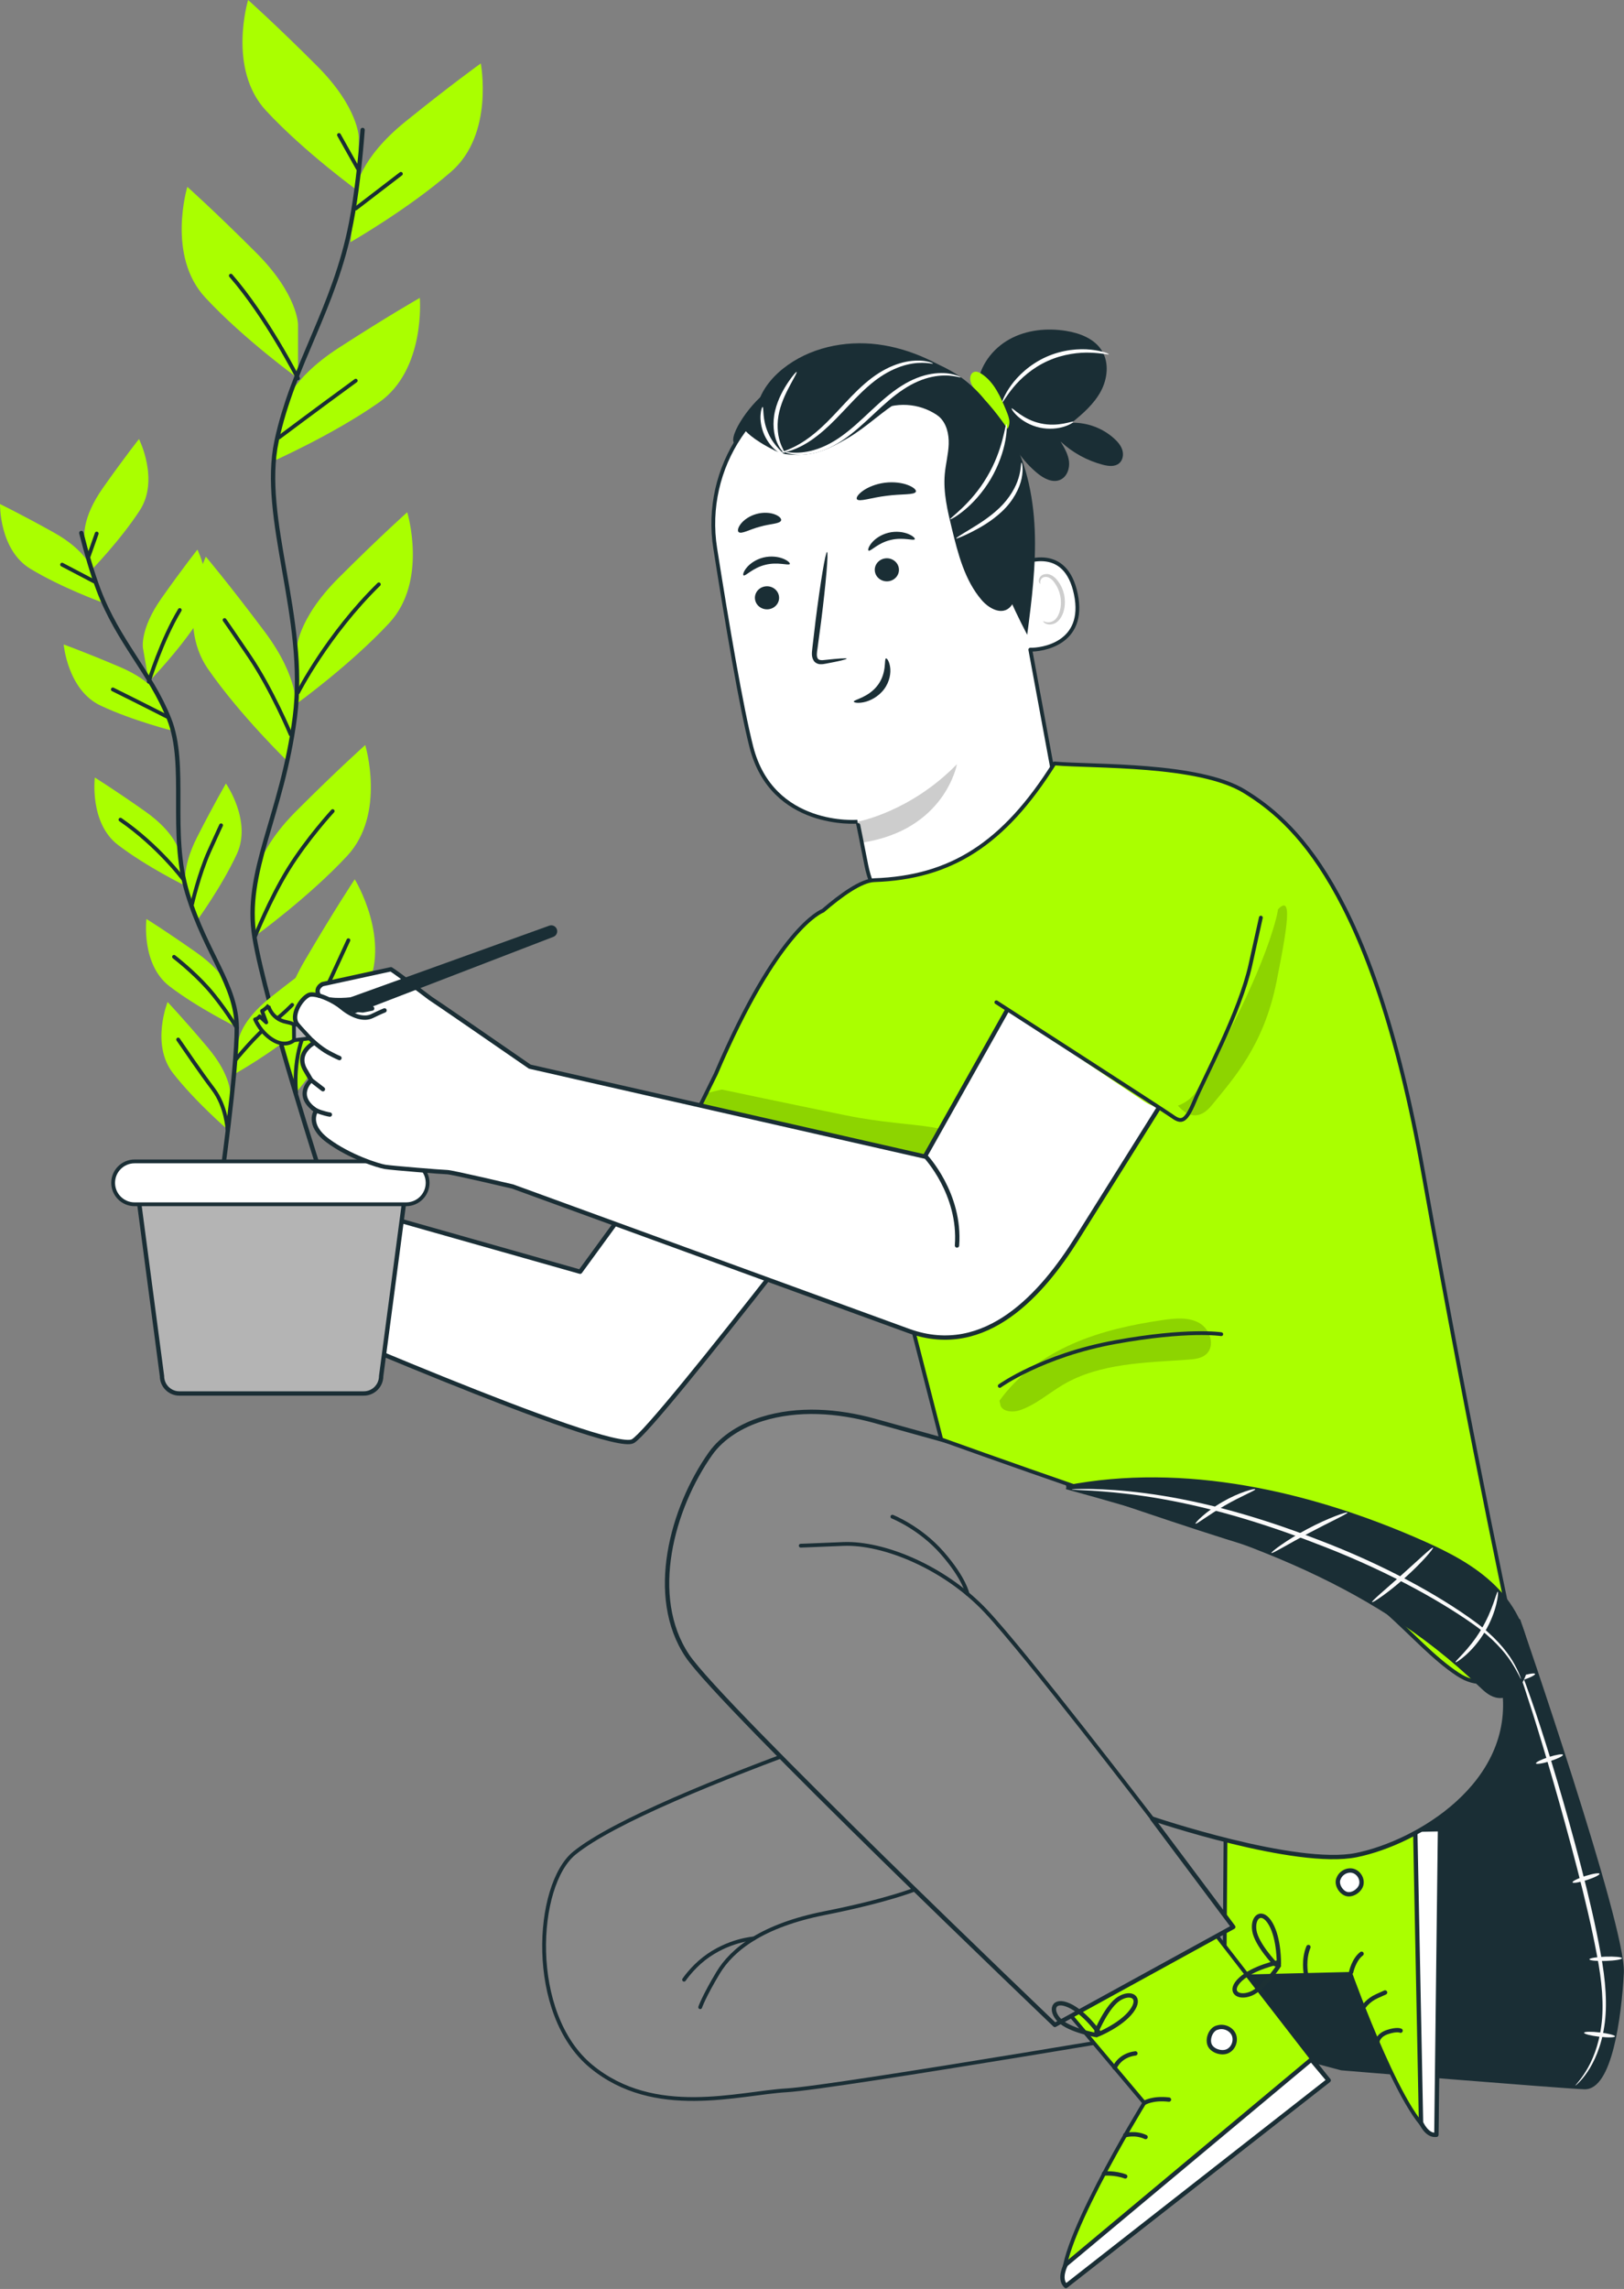 <?xml version="1.0" encoding="UTF-8" standalone="no"?> <svg xmlns="http://www.w3.org/2000/svg" xmlns:xlink="http://www.w3.org/1999/xlink" xmlns:serif="http://www.serif.com/" width="100%" height="100%" viewBox="0 0 655 923" xml:space="preserve" style="fill-rule:evenodd;clip-rule:evenodd;stroke-linejoin:round;stroke-miterlimit:2;"><rect x="0" y="0" width="655" height="923" fill="#808080" stroke="none"/> <g> <path d="M415.547,261.968l13.27,71.839c3.991,21.612 -10.021,42.454 -31.543,46.915c-22.021,4.564 -43.533,-9.741 -47.861,-31.809c-1.929,-9.825 -3.481,-17.578 -3.558,-17.561c0,0 -34.411,2.845 -42.826,-30.217c-4.065,-15.971 -9.759,-49.543 -14.556,-79.98c-5.16,-32.719 15.685,-63.902 47.881,-71.671l3.201,-0.773c34.988,-6.313 59.891,19.876 65.235,55.024l4.525,24.498c4.689,-2.317 20.521,-8.317 24.602,11.32c4.185,20.14 -13.908,22.566 -18.37,22.415Z" style="fill:#fff;fill-rule:nonzero;"></path> <clipPath id="_clip1"> <path d="M415.547,261.968l13.27,71.839c3.991,21.612 -10.021,42.454 -31.543,46.915c-22.021,4.564 -43.533,-9.741 -47.861,-31.809c-1.929,-9.825 -3.481,-17.578 -3.558,-17.561c0,0 -34.411,2.845 -42.826,-30.217c-4.065,-15.971 -9.759,-49.543 -14.556,-79.98c-5.16,-32.719 15.685,-63.902 47.881,-71.671l3.201,-0.773c34.988,-6.313 59.891,19.876 65.235,55.024l4.525,24.498c4.689,-2.317 20.521,-8.317 24.602,11.32c4.185,20.14 -13.908,22.566 -18.37,22.415Z" clip-rule="nonzero"></path> </clipPath> <g clip-path="url(#_clip1)"> <path d="M345.857,331.351c-0,0 21.195,-3.818 40.095,-23.187c-0,-0 -4.704,26.659 -38.516,31.659l-1.579,-8.472Z" style="fill:#cdcdcd;fill-rule:nonzero;"></path> </g> <path d="M415.547,261.968l13.27,71.839c3.991,21.612 -10.021,42.454 -31.543,46.915c-22.021,4.564 -43.533,-9.741 -47.861,-31.809c-1.929,-9.825 -3.481,-17.578 -3.558,-17.561c0,0 -34.411,2.845 -42.826,-30.217c-4.065,-15.971 -9.759,-49.543 -14.556,-79.98c-5.16,-32.719 15.685,-63.902 47.881,-71.671l3.201,-0.773c34.988,-6.313 59.891,19.876 65.235,55.024l4.525,24.498c4.689,-2.317 20.521,-8.317 24.602,11.32c4.185,20.14 -13.908,22.566 -18.37,22.415Z" style="fill:none;fill-rule:nonzero;stroke:#1a2e35;stroke-width:1.53px;"></path> <path d="M452.681,181.533c-0.546,-1.839 -1.849,-3.362 -3.261,-4.651c-4.624,-4.224 -10.911,-6.57 -17.168,-6.41c4.461,-3.628 8.912,-7.502 11.667,-12.55c2.752,-5.047 3.518,-11.547 0.523,-16.454c-2.945,-4.834 -8.782,-7.106 -14.372,-8.019c-7.762,-1.266 -16.038,-0.45 -22.924,3.355c-6.886,3.804 -12.17,10.841 -12.84,18.68l11.227,16.954c2.509,7.083 6.957,13.469 12.734,18.283c2.641,2.202 6.236,4.151 9.371,2.745c2.672,-1.196 3.868,-4.5 3.522,-7.409c-0.344,-2.905 -1.886,-5.51 -3.395,-8.022c4.804,4.484 10.741,7.739 17.1,9.388c2.203,0.566 4.798,0.866 6.534,-0.603c1.465,-1.239 1.825,-3.445 1.282,-5.287" style="fill:#1a2e35;fill-rule:nonzero;"></path> <path d="M408.034,164.683c0.34,-0.396 4.478,4.515 11.697,6.054c7.213,1.592 13.013,-1.163 13.157,-0.663c0.096,0.19 -1.183,1.146 -3.615,1.932c-2.412,0.79 -6.043,1.269 -9.911,0.427c-3.865,-0.837 -6.97,-2.779 -8.839,-4.495c-1.889,-1.722 -2.655,-3.125 -2.489,-3.255" style="fill:#fff;fill-rule:nonzero;"></path> <path d="M447.229,142.84c-0.07,0.279 -2.849,-0.467 -7.403,-0.623c-4.521,-0.177 -10.901,0.483 -17.204,3.314c-6.3,2.836 -11.031,7.173 -13.899,10.671c-2.905,3.508 -4.188,6.084 -4.448,5.95c-0.17,-0.07 0.73,-2.871 3.478,-6.703c2.709,-3.804 7.533,-8.522 14.156,-11.5c6.626,-2.978 13.353,-3.458 17.997,-2.955c4.691,0.483 7.389,1.669 7.323,1.846" style="fill:#fff;fill-rule:nonzero;"></path> <path d="M407.11,170.146c-0.03,-1.523 -0.616,-2.975 -1.192,-4.385c-2.323,-5.663 -4.914,-11.663 -10.032,-15.018c-0.906,-0.59 -2.009,-1.099 -3.028,-0.75c-1.622,0.553 -1.859,2.822 -1.233,4.415c0.627,1.595 1.803,2.998 2.016,4.697l5.384,11.291c0.439,1.272 1.179,2.482 2.288,3.245c1.11,0.759 2.632,0.999 3.825,0.373c1.349,-0.707 2.006,-2.342 1.972,-3.868" style="fill:#af0;fill-rule:nonzero;"></path> <path d="M414.294,255.978c1.852,-14.055 3.631,-28.198 3.035,-42.363c-0.593,-14.163 -3.678,-28.472 -10.957,-40.635c-1.103,-1.842 -9.842,-13.966 -11.904,-13.37c-1.479,0.427 4.688,12.104 4.168,13.553c-4.944,13.796 -4.138,29.144 -0.317,43.293c3.822,14.153 9.205,26.523 15.975,39.522" style="fill:#1a2e35;fill-rule:nonzero;"></path> <path d="M304.568,241.949c0.513,2.522 3.075,4.165 5.72,3.678c2.639,-0.493 4.365,-2.928 3.848,-5.45c-0.513,-2.522 -3.075,-4.168 -5.713,-3.681c-2.646,0.493 -4.368,2.931 -3.855,5.453" style="fill:#1a2e35;fill-rule:nonzero;"></path> <path d="M299.903,232.017c0.736,0.476 3.681,-3.045 8.782,-4.261c5.073,-1.29 9.448,0.433 9.851,-0.327c0.203,-0.34 -0.663,-1.313 -2.579,-2.105c-1.885,-0.793 -4.897,-1.283 -8.072,-0.504c-3.168,0.783 -5.554,2.596 -6.803,4.165c-1.273,1.579 -1.536,2.825 -1.179,3.032" style="fill:#1a2e35;fill-rule:nonzero;"></path> <path d="M352.908,230.663c0.513,2.522 3.075,4.164 5.72,3.678c2.639,-0.49 4.364,-2.925 3.851,-5.45c-0.516,-2.522 -3.078,-4.168 -5.716,-3.682c-2.646,0.493 -4.368,2.932 -3.855,5.454" style="fill:#1a2e35;fill-rule:nonzero;"></path> <path d="M350.318,222.032c0.736,0.476 3.685,-3.049 8.785,-4.261c5.074,-1.29 9.448,0.429 9.848,-0.33c0.203,-0.34 -0.656,-1.309 -2.578,-2.102c-1.886,-0.797 -4.898,-1.286 -8.069,-0.503c-3.172,0.782 -5.557,2.595 -6.807,4.161c-1.269,1.579 -1.532,2.828 -1.179,3.035" style="fill:#1a2e35;fill-rule:nonzero;"></path> <path d="M341.488,265.602c-0.046,-0.297 -3.348,-0.077 -8.638,0.503c-1.333,0.18 -2.629,0.22 -3.062,-0.617c-0.533,-0.866 -0.326,-2.402 -0.06,-4.067c0.46,-3.445 0.946,-7.053 1.453,-10.838c1.942,-15.398 3.011,-27.931 2.388,-28.005c-0.619,-0.073 -2.698,12.35 -4.634,27.749c-0.446,3.791 -0.876,7.402 -1.279,10.857c-0.133,1.596 -0.576,3.482 0.56,5.271c0.579,0.886 1.705,1.362 2.595,1.386c0.896,0.05 1.632,-0.11 2.282,-0.227c5.237,-0.969 8.445,-1.719 8.395,-2.012" style="fill:#1a2e35;fill-rule:nonzero;"></path> <path d="M357.336,265.504c-0.84,0.153 0.486,5.687 -3.302,10.758c-3.774,5.077 -9.821,5.88 -9.678,6.663c0.004,0.366 1.573,0.759 4.078,0.226c2.459,-0.506 5.837,-2.152 8.152,-5.25c2.309,-3.109 2.772,-6.62 2.416,-8.935c-0.347,-2.362 -1.296,-3.585 -1.666,-3.462" style="fill:#1a2e35;fill-rule:nonzero;"></path> <path d="M345.607,201.285c0.836,1.262 5.764,-0.623 11.917,-1.343c6.14,-0.846 11.384,-0.26 11.877,-1.696c0.21,-0.679 -0.946,-1.779 -3.218,-2.652c-2.256,-0.873 -5.647,-1.402 -9.332,-0.933c-3.681,0.474 -6.833,1.836 -8.798,3.245c-1.979,1.416 -2.822,2.772 -2.446,3.379" style="fill:#1a2e35;fill-rule:nonzero;"></path> <path d="M297.918,214.568c1.179,0.94 4.398,-1.106 8.605,-2.182c4.168,-1.222 7.983,-1.103 8.516,-2.512c0.216,-0.676 -0.627,-1.699 -2.452,-2.418c-1.803,-0.723 -4.594,-0.993 -7.473,-0.204c-2.878,0.793 -5.137,2.449 -6.32,3.988c-1.206,1.549 -1.406,2.859 -0.876,3.328" style="fill:#1a2e35;fill-rule:nonzero;"></path> <path d="M420.772,250.509c0.083,-0.093 0.456,0.197 1.192,0.363c0.716,0.164 1.889,0.137 2.989,-0.559c2.228,-1.386 3.464,-5.641 2.718,-9.782c-0.373,-2.089 -1.219,-3.978 -2.295,-5.467c-1.05,-1.526 -2.369,-2.468 -3.632,-2.432c-1.266,-0.026 -1.975,0.876 -2.122,1.579c-0.17,0.703 0.07,1.13 -0.043,1.196c-0.053,0.067 -0.57,-0.283 -0.583,-1.266c-0,-0.473 0.156,-1.066 0.599,-1.615c0.457,-0.56 1.216,-0.956 2.079,-1.04c1.789,-0.243 3.712,1.046 4.894,2.679c1.283,1.616 2.286,3.731 2.706,6.08c0.809,4.634 -0.653,9.431 -3.755,11.07c-1.519,0.757 -2.962,0.547 -3.768,0.154c-0.823,-0.417 -1.049,-0.903 -0.979,-0.96" style="fill:#cdcdcd;fill-rule:nonzero;"></path> <path d="M296.766,179.109c-4.107,-1.309 4.624,-15.512 12.907,-21.448c12.516,-8.976 32.762,-16.995 46.158,-15.915c16.135,1.296 30.334,6.373 40.761,18.75c10.428,12.376 16.528,27.998 19.233,43.956c0.826,4.867 1.329,10.014 -0.443,14.622c-2.195,5.697 -7.696,10.101 -6.04,17.027c0.606,2.532 0.39,5.254 -0.989,7.46c-3.302,5.29 -9.255,2.119 -12.444,-1.609c-6.813,-7.966 -9.501,-18.557 -11.983,-28.738c-1.763,-7.24 -3.538,-14.636 -2.875,-22.055c0.359,-4.038 1.442,-7.999 1.582,-12.05c0.137,-4.051 -0.853,-8.419 -3.894,-11.104c-0.493,-0.437 -1.266,-0.956 -2.229,-1.513c-7.613,-4.391 -17.024,-4.291 -24.574,0.197c-11.983,7.119 -32.642,18.303 -39.258,15.072c-9.522,-4.651 -12.314,-8.362 -12.314,-8.362l-3.598,5.71Z" style="fill:#1a2e35;fill-rule:nonzero;"></path> <path d="M354.021,138.875c-13.41,-1.705 -27.689,1.356 -38.243,9.802c-5.604,4.484 -10.221,10.784 -10.781,17.94c-0.56,7.153 3.988,14.919 11.038,16.278l0.503,0.193c10.417,1.346 16.504,-1.219 25.572,-6.526c7.63,-4.461 13.913,-10.964 21.559,-15.389c8.135,-4.707 17.697,-6.896 27.068,-6.2c-10.734,-8.222 -23.307,-14.389 -36.716,-16.098" style="fill:#1a2e35;fill-rule:nonzero;"></path> <path d="M387.463,152.143c-0.043,0.346 -4.464,-1.663 -11.574,-0.16c-3.511,0.723 -7.512,2.352 -11.48,4.997c-3.988,2.609 -7.923,6.144 -11.99,9.961c-4.068,3.822 -8.033,7.483 -12.101,10.258c-4.037,2.812 -8.188,4.651 -11.833,5.497c-3.645,0.876 -6.733,0.827 -8.785,0.5c-2.063,-0.323 -3.122,-0.796 -3.095,-0.889c0.016,-0.34 4.58,1.196 11.57,-0.797c3.458,-0.966 7.356,-2.825 11.227,-5.623c3.895,-2.759 7.756,-6.384 11.834,-10.211c4.074,-3.825 8.125,-7.413 12.306,-10.038c4.148,-2.666 8.423,-4.265 12.117,-4.861c3.705,-0.623 6.787,-0.32 8.806,0.193c2.025,0.507 3.035,1.086 2.998,1.173" style="fill:#fff;fill-rule:nonzero;"></path> <path d="M376.304,146.571c-0.037,0.35 -4.161,-1.096 -10.581,0.503c-3.169,0.79 -6.807,2.326 -10.418,4.718c-3.618,2.385 -7.163,5.657 -10.691,9.288c-3.525,3.648 -6.78,7.279 -10.024,10.351c-3.225,3.075 -6.427,5.57 -9.339,7.316c-2.915,1.746 -5.493,2.765 -7.319,3.268c-1.822,0.507 -2.879,0.577 -2.899,0.48c-0.093,-0.303 4.065,-1.093 9.562,-4.784c2.742,-1.826 5.773,-4.344 8.885,-7.429c3.122,-3.075 6.323,-6.72 9.888,-10.408c3.571,-3.678 7.243,-7.01 11.071,-9.422c3.808,-2.418 7.662,-3.907 11.017,-4.574c3.362,-0.659 6.173,-0.543 8.039,-0.193c1.879,0.343 2.835,0.806 2.809,0.886" style="fill:#fff;fill-rule:nonzero;"></path> <path d="M405.939,170.985c0.197,0.01 0.29,2.636 -0.486,6.79c-0.756,4.148 -2.575,9.795 -5.86,15.375c-3.305,5.574 -7.373,9.891 -10.641,12.557c-3.268,2.685 -5.611,3.864 -5.714,3.698c-0.38,-0.43 8.499,-6.19 14.859,-17.135c6.52,-10.85 7.279,-21.408 7.842,-21.285" style="fill:#fff;fill-rule:nonzero;"></path> <path d="M412.01,186.566c0.17,-0.047 0.853,2.429 0.027,6.373c-0.783,3.915 -3.395,9.042 -7.826,13.223c-4.418,4.181 -9.242,6.8 -12.703,8.549c-3.495,1.729 -5.734,2.605 -5.84,2.402c-0.117,-0.22 1.935,-1.486 5.247,-3.478c3.288,-2.009 7.889,-4.741 12.096,-8.729c4.205,-3.975 6.803,-8.659 7.833,-12.27c1.083,-3.628 0.863,-6.06 1.166,-6.07" style="fill:#fff;fill-rule:nonzero;"></path> <path d="M321.31,149.986c0.207,0.14 -0.769,1.882 -2.298,4.68c-1.51,2.796 -3.585,6.697 -4.705,11.318c-1.112,4.617 -0.729,9.011 0.214,11.953c0.916,2.975 2.162,4.558 1.932,4.734c-0.127,0.134 -1.779,-1.219 -3.085,-4.317c-1.326,-3.045 -1.946,-7.823 -0.746,-12.77c1.199,-4.931 3.544,-8.882 5.34,-11.557c1.826,-2.675 3.158,-4.168 3.348,-4.041" style="fill:#fff;fill-rule:nonzero;"></path> <path d="M307.594,164.098c0.516,0.053 -0.24,5.097 2.255,10.544c2.379,5.5 6.633,8.312 6.327,8.732c-0.107,0.18 -1.343,-0.257 -2.989,-1.556c-1.645,-1.279 -3.604,-3.525 -4.924,-6.47c-1.302,-2.951 -1.665,-5.907 -1.515,-7.989c0.136,-2.092 0.639,-3.305 0.846,-3.261" style="fill:#fff;fill-rule:nonzero;"></path> <path d="M612.487,653.501c0,-0 42.667,123.563 41.688,141.976c-0.98,18.414 -4.898,46.668 -15.179,46.249c-10.284,-0.417 -97.927,-7.63 -97.927,-7.63l-54.26,-14.399l-11.214,-98.833l136.892,-67.363Z" style="fill:#1a2e35;fill-rule:nonzero;stroke:#1a2e35;stroke-width:1.53px;"></path> <g> <g> <path d="M601.787,658.765c-0,-0 40.864,118.299 39.885,136.712c-0.98,18.414 -2.982,45.606 -13.263,45.186c-10.284,-0.417 -87.339,-6.567 -87.339,-6.567l-54.261,-14.399l-11.214,-98.833l126.192,-62.099Z" style="fill:#1a2e35;fill-rule:nonzero;"></path> </g> </g> <path d="M619.134,674.999c0.147,0.457 -2.172,1.603 -5.184,2.562c-3.008,0.957 -5.563,1.363 -5.71,0.907c-0.143,-0.46 2.179,-1.603 5.184,-2.562c3.008,-0.96 5.567,-1.363 5.71,-0.907" style="fill:#fafafa;fill-rule:nonzero;"></path> <path d="M630.381,707.612c0.144,0.456 -2.175,1.599 -5.183,2.562c-3.009,0.956 -5.567,1.362 -5.714,0.903c-0.14,-0.457 2.179,-1.6 5.187,-2.562c3.005,-0.957 5.564,-1.363 5.71,-0.903" style="fill:#fafafa;fill-rule:nonzero;"></path> <path d="M645.129,755.581c0.147,0.46 -2.175,1.602 -5.183,2.562c-3.009,0.959 -5.567,1.362 -5.711,0.906c-0.143,-0.456 2.176,-1.603 5.184,-2.562c3.009,-0.956 5.564,-1.363 5.71,-0.906" style="fill:#fafafa;fill-rule:nonzero;"></path> <path d="M654.19,789.654c0.017,0.48 -2.915,0.966 -6.546,1.086c-3.632,0.12 -6.587,-0.17 -6.603,-0.646c-0.017,-0.48 2.915,-0.966 6.546,-1.086c3.628,-0.12 6.587,0.166 6.603,0.646" style="fill:#fafafa;fill-rule:nonzero;"></path> <path d="M651.36,821.167c-0.057,0.48 -2.892,0.533 -6.33,0.127c-3.445,-0.407 -6.187,-1.123 -6.13,-1.596c0.053,-0.48 2.892,-0.537 6.33,-0.127c3.441,0.407 6.186,1.12 6.13,1.596" style="fill:#fafafa;fill-rule:nonzero;"></path> <path d="M609.784,665.503c0.057,-0.024 0.346,0.549 0.843,1.669c0.483,1.122 1.246,2.765 2.075,4.937c1.733,4.318 4.035,10.641 6.703,18.513c5.287,15.762 11.964,37.737 18.344,62.283c3.175,12.277 5.913,24.084 7.852,34.911c2.019,10.815 2.772,20.899 1.459,29.225c-1.222,8.335 -4.194,14.645 -6.839,18.49c-1.303,1.955 -2.532,3.301 -3.375,4.194c-0.886,0.863 -1.363,1.289 -1.406,1.246c-0.143,-0.127 1.796,-1.876 4.211,-5.804c2.425,-3.891 5.151,-10.121 6.197,-18.293c1.126,-8.162 0.273,-18.04 -1.819,-28.768c-2.019,-10.781 -4.788,-22.501 -7.959,-34.764c-6.367,-24.504 -12.853,-46.512 -17.834,-62.34c-2.512,-7.906 -4.631,-14.279 -6.163,-18.656c-0.717,-2.043 -1.3,-3.712 -1.769,-5.044c-0.394,-1.16 -0.577,-1.776 -0.52,-1.799" style="fill:#fafafa;fill-rule:nonzero;"></path> <path d="M481.758,735.94l99.033,1.686l-1.466,123.22c-11.761,-0.86 -34.635,-64.889 -34.635,-64.889l-63.499,1.526l0.567,-61.543Z" style="fill:#af0;fill-rule:nonzero;stroke:#1a2e35;stroke-width:1.53px;"></path> <g> <g> <path d="M539.802,757.79c0.68,-2.375 3.382,-3.991 5.784,-3.408c2.402,0.58 4.071,3.311 3.431,5.7c-0.64,2.389 -3.821,4.431 -6.143,3.581c-2.322,-0.846 -4.108,-4.161 -2.912,-6.329" style="fill:#fff;fill-rule:nonzero;stroke:#1a2e35;stroke-width:1.75px;"></path> </g> </g> <g> <g> <path d="M580.789,737.625l-9.988,0.216l2.329,118.067c0,-0 2.322,5.513 6.197,4.937l1.462,-123.22Z" style="fill:#fff;fill-rule:nonzero;stroke:#1a2e35;stroke-width:1.75px;"></path> </g> </g> <path d="M404.595,677.469c0,-0 -141.473,44.322 -172.876,69.739c-15.958,12.916 -18.897,64.851 6.686,86.006c25.583,21.152 59.381,10.831 78.957,9.692c19.577,-1.139 176.368,-27.888 176.368,-27.888l0.897,-121.125l-90.032,-16.424Z" style="fill:#888;fill-rule:nonzero;stroke:#1a2e35;stroke-width:1.53px;"></path> <path d="M469.665,753.361l66.218,85.519l-105.975,82.931c-7.305,-10.608 31.618,-73.836 31.618,-73.836l-44.678,-53.053l52.817,-41.561Z" style="fill:#af0;fill-rule:nonzero;stroke:#1a2e35;stroke-width:1.53px;"></path> <g> <g> <path d="M490.704,817.737c2.492,-1.044 5.708,0.153 6.857,2.598c1.143,2.448 -0.043,5.729 -2.517,6.821c-2.467,1.088 -6.385,-0.233 -7.247,-2.79c-0.866,-2.558 0.742,-6.341 3.405,-6.804" style="fill:#fff;fill-rule:nonzero;stroke:#1a2e35;stroke-width:1.75px;"></path> </g> </g> <g> <g> <path d="M535.884,838.879l-7.014,-8.36l-98.987,82.641c0,-0 -3.11,5.744 0.026,8.651l105.975,-82.932Z" style="fill:#fff;fill-rule:nonzero;stroke:#1a2e35;stroke-width:1.75px;"></path> </g> </g> <path d="M352.622,572.913c-14.682,-4.041 -30.784,-5.241 -45.319,-0.687c-8.082,2.532 -15.965,7.187 -20.769,13.993c-15.445,21.881 -25.323,57.535 -9.321,81.462c13.509,20.199 148.243,148.857 148.243,148.857l71.951,-39.506l-32.679,-43.669c-0,-0 57.885,19.646 82.345,14.685c24.457,-4.961 64.645,-28.608 59.605,-67.03l-6.703,-11.921c-11.654,-20.738 -31.087,-35.98 -54.005,-42.357l-193.348,-53.827Z" style="fill:#888;fill-rule:nonzero;stroke:#1a2e35;stroke-width:1.75px;"></path> <path d="M195.711,461.541c-3.451,6.413 -8.159,10.311 -7.772,10.747c0.203,0.383 5.683,-3.032 9.388,-9.874c3.721,-6.85 3.485,-13.33 3.048,-13.28" style="fill:#ae4f33;fill-rule:nonzero;"></path> <path d="M306.045,414.031l-72.061,98.786l-100.335,-28.451c-10.528,12.54 -18.92,26.626 -24.804,42.317c0,0 136.896,59.861 146.398,54.471c9.501,-5.394 109.064,-136.047 109.064,-136.047l-58.262,-31.076Z" style="fill:#fff;fill-rule:nonzero;stroke:#1a2e35;stroke-width:1.75px;"></path> <path d="M331.907,367.24c7.38,-6.392 15.524,-12.147 20.642,-12.315c30.823,-1.036 52.261,-14.475 72.717,-47.064c15.868,1.376 58.352,-0.097 76.789,11.324c18.44,11.427 51.325,37.829 71.957,153.727c20.632,115.893 37.703,193.681 37.703,193.681c0,0 -7.982,18.93 -23.74,8.572c-19.466,-12.796 -35.241,-39.705 -68.187,-47.914c-32.952,-8.209 -140.164,-46.824 -140.164,-46.824l-25.247,-98.294l-6.146,11.518l-75.323,-28.591l15.802,-32.019c25.053,-58.71 42.545,-65.563 43.197,-65.801Z" style="fill:#af0;fill-rule:nonzero;"></path> <clipPath id="_clip2"> <path d="M331.907,367.24c7.38,-6.392 15.524,-12.147 20.642,-12.315c30.823,-1.036 52.261,-14.475 72.717,-47.064c15.868,1.376 58.352,-0.097 76.789,11.324c18.44,11.427 51.325,37.829 71.957,153.727c20.632,115.893 37.703,193.681 37.703,193.681c0,0 -7.982,18.93 -23.74,8.572c-19.466,-12.796 -35.241,-39.705 -68.187,-47.914c-32.952,-8.209 -140.164,-46.824 -140.164,-46.824l-25.247,-98.294l-6.146,11.518l-75.323,-28.591l15.802,-32.019c25.053,-58.71 42.545,-65.563 43.197,-65.801Z" clip-rule="nonzero"></path> </clipPath> <g clip-path="url(#_clip2)"> <path d="M291.146,439.351c0,-0 21.473,4.58 49.957,10.397c28.485,5.817 49.519,2.317 42.508,13.708c-7.012,11.391 -15.776,13.708 -56.969,-0c-41.193,-13.708 -67.486,-17.117 -35.496,-24.105Z" style="fill:#8dd400;"></path> </g> <path d="M331.907,367.24c7.38,-6.392 15.524,-12.147 20.642,-12.315c30.823,-1.036 52.261,-14.475 72.717,-47.064c15.868,1.376 58.352,-0.097 76.789,11.324c18.44,11.427 51.325,37.829 71.957,153.727c20.632,115.893 37.703,193.681 37.703,193.681c0,0 -7.982,18.93 -23.74,8.572c-19.466,-12.796 -35.241,-39.705 -68.187,-47.914c-32.952,-8.209 -140.164,-46.824 -140.164,-46.824l-25.247,-98.294l-6.146,11.518l-75.323,-28.591l15.802,-32.019c25.053,-58.71 42.545,-65.563 43.197,-65.801Z" style="fill:none;fill-rule:nonzero;stroke:#1a2e35;stroke-width:1.53px;"></path> <path d="M473.122,443.02c-0,0 7.094,13.156 15.607,2.675c8.514,-10.481 20.962,-23.93 26.118,-49.796c5.156,-25.867 6.954,-38.408 -2.14,-25.867c-9.094,12.54 -22.009,63.717 -29.261,64.449c-7.253,0.733 -13.534,-0.358 -10.324,8.539Z" style="fill:#8dd400;"></path> <g> <path d="M144.713,55.5c0,0 0,-12.064 -16.892,-28.957c-16.89,-16.892 -27.752,-26.543 -27.752,-26.543c0,-0 -8.445,27.749 7.24,44.642c15.686,16.892 37.404,32.576 37.404,32.576l0,-21.718Z" style="fill:#af0;fill-rule:nonzero;"></path> <path d="M120.196,130.854c0,0 0,-12.065 -16.89,-28.957c-16.892,-16.893 -27.751,-26.546 -27.751,-26.546c-0,0 -8.448,27.752 7.239,44.644c15.685,16.893 37.402,32.577 37.402,32.577l0,-21.718Z" style="fill:#af0;fill-rule:nonzero;"></path> <path d="M143.65,76.051c0,0 1.274,-11.998 19.857,-27.01c18.582,-15.012 30.403,-23.464 30.403,-23.464c-0,-0 5.463,28.488 -11.916,43.629c-17.384,15.139 -40.638,28.444 -40.638,28.444l2.294,-21.599Z" style="fill:#af0;fill-rule:nonzero;"></path> <path d="M114.034,165.043c0,-0 2.529,-11.798 22.584,-24.775c20.06,-12.98 32.699,-20.141 32.699,-20.141c0,0 2.446,28.904 -16.432,42.135c-18.876,13.229 -43.4,24.017 -43.4,24.017l4.549,-21.236Z" style="fill:#af0;fill-rule:nonzero;"></path> <path d="M119.602,262.069c-0,-0 -0,-12.065 16.892,-28.958c16.89,-16.892 27.752,-26.545 27.752,-26.545c-0,-0 8.445,27.751 -7.24,44.644c-15.684,16.892 -37.404,32.576 -37.404,32.576l-0,-21.717Z" style="fill:#af0;fill-rule:nonzero;"></path> <path d="M119.32,285.752c-0,-0 1.714,-11.945 -12.603,-31.066c-14.322,-19.12 -23.699,-30.219 -23.699,-30.219c0,0 -12.304,26.27 0.822,45.219c13.124,18.949 32.393,37.564 32.393,37.564l3.087,-21.498Z" style="fill:#af0;fill-rule:nonzero;"></path> <path d="M102.663,355.938c0,0 0,-12.067 16.893,-28.957c16.892,-16.893 27.751,-26.546 27.751,-26.546c0,0 8.445,27.752 -7.239,44.644c-15.685,16.893 -37.405,32.577 -37.405,32.577l0,-21.718Z" style="fill:#af0;fill-rule:nonzero;"></path> <path d="M113.943,419.572c0,-0 -3.054,-11.671 9.008,-32.291c12.062,-20.62 20.123,-32.709 20.123,-32.709c0,0 15.2,24.709 4.305,45.023c-10.896,20.312 -27.935,40.988 -27.935,40.988l-5.501,-21.011Z" style="fill:#af0;fill-rule:nonzero;"></path> <path d="M146.244,52.409c-0.988,12.896 -2.455,26.24 -4.627,37.463c-6.677,34.499 -23.371,56.758 -30.051,87.918c-6.674,31.161 12.496,71.308 7.362,111.332c-5.136,40.024 -20.715,62.279 -16.261,88.989c4.451,26.71 27.822,99.046 27.822,99.046" style="fill:none;fill-rule:nonzero;stroke:#1a2e35;stroke-width:1.75px;stroke-linecap:round;stroke-miterlimit:10;"></path> <path d="M143.483,84.07l18.204,-13.969" style="fill:none;fill-rule:nonzero;stroke:#1a2e35;stroke-width:1.53px;stroke-linecap:round;stroke-miterlimit:10;"></path> <path d="M144.331,67.983l-7.618,-13.546" style="fill:none;fill-rule:nonzero;stroke:#1a2e35;stroke-width:1.53px;stroke-linecap:round;stroke-miterlimit:10;"></path> <path d="M112.58,176.36c-0,-0 15.239,-11.431 30.904,-22.86" style="fill:none;fill-rule:nonzero;stroke:#1a2e35;stroke-width:1.53px;stroke-linecap:round;stroke-miterlimit:10;"></path> <path d="M120.196,152.573c0,0 -12.695,-24.897 -27.091,-41.408" style="fill:none;fill-rule:nonzero;stroke:#1a2e35;stroke-width:1.53px;stroke-linecap:round;stroke-miterlimit:10;"></path> <path d="M120.201,279.234c0,-0 11.854,-23.286 32.596,-43.605" style="fill:none;fill-rule:nonzero;stroke:#1a2e35;stroke-width:1.53px;stroke-linecap:round;stroke-miterlimit:10;"></path> <path d="M117.237,296.168c0,-0 -7.621,-18.204 -16.511,-31.33c-8.89,-13.121 -10.159,-14.816 -10.159,-14.816" style="fill:none;fill-rule:nonzero;stroke:#1a2e35;stroke-width:1.53px;stroke-linecap:round;stroke-miterlimit:10;"></path> <path d="M102.666,378.112c-0,-0 6.104,-15.479 13.722,-27.757c7.624,-12.277 17.783,-23.285 17.783,-23.285" style="fill:none;fill-rule:nonzero;stroke:#1a2e35;stroke-width:1.53px;stroke-linecap:round;stroke-miterlimit:10;"></path> <path d="M119.444,440.582c0,0 -1.783,-14.446 4.566,-26.726c6.352,-12.275 13.547,-28.363 16.509,-34.712" style="fill:none;fill-rule:nonzero;stroke:#1a2e35;stroke-width:1.53px;stroke-linecap:round;stroke-miterlimit:10;"></path> <path d="M34.097,216.692c0,-0 -1.308,-7.567 7.45,-19.992c8.758,-12.426 14.52,-19.658 14.52,-19.658c0,-0 8.311,16.484 0.306,28.781c-8,12.295 -19.918,24.486 -19.918,24.486l-2.358,-13.617Z" style="fill:#af0;fill-rule:nonzero;"></path> <path d="M57.652,261.283c-0,-0 -1.309,-7.565 7.449,-19.994c8.758,-12.424 14.518,-19.656 14.518,-19.656c-0,-0 8.31,16.484 0.308,28.781c-8.002,12.295 -19.918,24.489 -19.918,24.489l-2.357,-13.62Z" style="fill:#af0;fill-rule:nonzero;"></path> <path d="M36.995,229.463c-0,0 -2.101,-7.386 -15.384,-14.781c-13.282,-7.399 -21.61,-11.415 -21.61,-11.415c-0,0 -0.338,18.458 12.206,26.064c12.544,7.609 28.571,13.427 28.571,13.427l-3.783,-13.295Z" style="fill:#af0;fill-rule:nonzero;"></path> <path d="M65.228,282.053c-0,0 -2.867,-7.124 -16.854,-13.084c-13.984,-5.963 -22.689,-9.081 -22.689,-9.081c0,-0 1.605,18.392 14.878,24.638c13.275,6.246 29.823,10.35 29.823,10.35l-5.158,-12.823Z" style="fill:#af0;fill-rule:nonzero;"></path> <path d="M72.269,343.501c-0,-0 -1.309,-7.567 -13.735,-16.325c-12.427,-8.759 -20.285,-13.633 -20.285,-13.633c-0,0 -2.284,18.318 9.386,27.209c11.669,8.89 26.991,16.366 26.991,16.366l-2.357,-13.617Z" style="fill:#af0;fill-rule:nonzero;"></path> <path d="M75.018,358.32c-0,0 -2.373,-7.303 4.531,-20.847c6.905,-13.547 11.578,-21.522 11.578,-21.522c0,-0 10.568,15.136 4.395,28.444c-6.175,13.309 -16.237,27.071 -16.237,27.071l-4.267,-13.146Z" style="fill:#af0;fill-rule:nonzero;"></path> <path d="M96.219,419.352c0,0 0.874,-7.631 12.782,-17.083c11.908,-9.453 19.472,-14.767 19.472,-14.767c0,-0 3.327,18.157 -7.819,27.7c-11.14,9.54 -26.012,17.88 -26.012,17.88l1.577,-13.73Z" style="fill:#af0;fill-rule:nonzero;"></path> <path d="M93.081,400.526c0,-0 -1.308,-7.567 -13.735,-16.325c-12.427,-8.758 -20.285,-13.635 -20.285,-13.635c0,-0 -2.284,18.321 9.387,27.211c11.668,8.89 26.991,16.366 26.991,16.366l-2.358,-13.617Z" style="fill:#af0;fill-rule:nonzero;"></path> <path d="M92.916,441.654c0,-0 0.651,-7.65 -9.154,-19.272c-9.802,-11.62 -16.169,-18.326 -16.169,-18.326c0,-0 -6.85,17.144 2.187,28.698c9.039,11.556 21.965,22.671 21.965,22.671l1.171,-13.771Z" style="fill:#af0;fill-rule:nonzero;"></path> <path d="M32.803,214.919c2.018,7.981 4.388,16.188 6.968,22.99c7.934,20.911 20.815,33.056 28.387,51.868c7.57,18.818 -0.093,46.073 7.472,70.613c7.564,24.543 19.749,36.808 19.859,54.04c0.107,17.233 -6.694,65.132 -6.694,65.132" style="fill:none;fill-rule:nonzero;stroke:#1a2e35;stroke-width:1.75px;stroke-linecap:round;stroke-miterlimit:10;"></path> <path d="M37.969,234.474l-12.93,-6.784" style="fill:none;fill-rule:nonzero;stroke:#1a2e35;stroke-width:1.53px;stroke-linecap:round;stroke-miterlimit:10;"></path> <path d="M35.693,224.478l3.309,-9.323" style="fill:none;fill-rule:nonzero;stroke:#1a2e35;stroke-width:1.53px;stroke-linecap:round;stroke-miterlimit:10;"></path> <path d="M67.368,288.992c-0,-0 -10.798,-5.513 -21.86,-10.982" style="fill:none;fill-rule:nonzero;stroke:#1a2e35;stroke-width:1.53px;stroke-linecap:round;stroke-miterlimit:10;"></path> <path d="M60.009,274.902c0,0 5.258,-16.99 12.493,-28.908" style="fill:none;fill-rule:nonzero;stroke:#1a2e35;stroke-width:1.53px;stroke-linecap:round;stroke-miterlimit:10;"></path> <path d="M73.757,354.329c-0,0 -9.959,-13.314 -25.174,-23.804" style="fill:none;fill-rule:nonzero;stroke:#1a2e35;stroke-width:1.53px;stroke-linecap:round;stroke-miterlimit:10;"></path> <path d="M77.454,364.626c-0,-0 2.803,-12.243 6.953,-21.437c4.15,-9.196 4.762,-10.394 4.762,-10.394" style="fill:none;fill-rule:nonzero;stroke:#1a2e35;stroke-width:1.53px;stroke-linecap:round;stroke-miterlimit:10;"></path> <path d="M94.901,427.501c-0,0 8.572,-10.506 13.909,-14.437c5.331,-3.932 9.029,-7.853 9.029,-7.853" style="fill:none;fill-rule:nonzero;stroke:#1a2e35;stroke-width:1.53px;stroke-linecap:round;stroke-miterlimit:10;"></path> <path d="M95.488,414.43c0,-0 -5.51,-9.045 -11.622,-15.915c-6.109,-6.872 -13.676,-12.671 -13.676,-12.671" style="fill:none;fill-rule:nonzero;stroke:#1a2e35;stroke-width:1.53px;stroke-linecap:round;stroke-miterlimit:10;"></path> <path d="M91.746,455.425c-0,0 -0.45,-9.255 -5.762,-16.262c-5.315,-7.011 -11.576,-16.317 -14.124,-19.976" style="fill:none;fill-rule:nonzero;stroke:#1a2e35;stroke-width:1.53px;stroke-linecap:round;stroke-miterlimit:10;"></path> <path d="M146.712,561.915l-74.359,-0c-3.876,-0 -7.019,-3.143 -7.019,-7.019l-11.05,-83.688l110.5,0l-11.053,83.688c0,3.876 -3.142,7.019 -7.019,7.019" style="fill:#b4b4b4;fill-rule:nonzero;stroke:#1a2e35;stroke-width:1.75px;"></path> <path d="M163.823,485.62l-109.539,0c-4.776,0 -8.648,-3.871 -8.648,-8.645c0,-4.777 3.872,-8.648 8.648,-8.648l109.539,-0c4.774,-0 8.645,3.871 8.645,8.648c0,4.774 -3.871,8.645 -8.645,8.645" style="fill:#fff;fill-rule:nonzero;stroke:#1a2e35;stroke-width:1.53px;"></path> </g> <path d="M213.679,430.119l159.324,36.254l41.547,-73.89c0,0 26.539,-10.781 44.086,-0.51c17.544,10.271 21.259,34.782 21.259,34.782l-45.572,72.697c-13.769,21.965 -36.594,48.38 -67.634,37.32l-159.957,-58.331l0,0.002c0,-0 -24.497,-5.767 -26.352,-5.784c-1.853,-0.02 -22.362,-1.672 -25.093,-2.126c-2.729,-0.453 -14.306,-4.061 -23.088,-10.59c-8.779,-6.53 -4.681,-12.084 -4.681,-12.084c-9.088,-6.167 -2.005,-12.297 -2.005,-12.297l-2.542,-4.341c-3.762,-6.936 3.844,-10.75 3.844,-10.75c0,-0 -4.547,-4.178 -7.006,-7.516c-2.462,-3.335 1.219,-9.865 4.611,-11.657c0.878,-0.463 2.437,-0.305 4.268,0.184c-0.074,-0.099 -1.922,-2.648 1.331,-4.617l27.662,-6.01c1.979,1.142 15.841,11.683 15.841,11.683l-0.002,0.001l0.003,0.001c0.708,0.353 29.201,20.014 40.156,27.579Zm-63.584,-23.44l-4.391,-4.267c0,-0 -7.078,1.411 -12.507,0.652c4.196,1.731 8.187,3.934 8.187,3.934l4.921,0.44c-0,-0 1.497,-0.303 3.79,-0.759Z" style="fill:#fff;fill-rule:nonzero;stroke:#1a2e35;stroke-width:1.75px;"></path> <g> <path d="M221.521,373.275l-85.764,30.906l7.186,4.505l80.267,-30.914c1.336,-0.523 1.919,-2.092 1.249,-3.361c-0.56,-1.06 -1.812,-1.543 -2.938,-1.136" style="fill:#1a2e35;fill-rule:nonzero;"></path> <path d="M108.275,405.767c0.866,2.865 3.241,5.224 6.11,6.077c1.602,0.476 3.441,0.559 4.657,1.709c1.349,1.276 1.379,3.578 0.307,5.09c-1.076,1.509 -3.025,2.242 -4.878,2.166c-1.852,-0.08 -3.614,-0.876 -5.147,-1.923c-2.818,-1.929 -5.001,-4.72 -6.436,-7.822c0.736,-0.167 1.409,-0.616 1.845,-1.233l2.652,2.449c-0.563,-1.542 -1.126,-3.085 -1.689,-4.627c1.043,-0.593 1.979,-1.386 2.742,-2.319" style="fill:#af0;fill-rule:nonzero;stroke:#1a2e35;stroke-width:1.53px;"></path> <path d="M119.808,412.954l-1.266,0.469l0.05,6.044l6.5,-0.78l-5.284,-5.733Z" style="fill:#b4b4b4;fill-rule:nonzero;stroke:#1a2e35;stroke-width:1.53px;"></path> </g> <path d="M598.752,649.906c-0.147,0.066 -0.957,-2.076 -3.209,-5.471c-2.272,-3.348 -6.163,-7.899 -12.213,-11.947c-5.977,-4.134 -14.069,-7.489 -23.407,-9.848c-9.342,-2.362 -19.89,-4.067 -30.857,-6.253c-21.978,-4.224 -41.854,-8.139 -56.226,-11.05c-7.007,-1.456 -12.76,-2.652 -17.004,-3.532c-1.856,-0.416 -3.379,-0.763 -4.608,-1.039c-1.053,-0.257 -1.599,-0.417 -1.586,-0.473c0.01,-0.054 0.577,-0 1.646,0.153c1.246,0.2 2.788,0.443 4.667,0.743c4.268,0.756 10.052,1.779 17.101,3.025c14.426,2.628 34.335,6.363 56.313,10.591c10.971,2.185 21.485,3.931 30.927,6.4c9.425,2.458 17.66,6.003 23.684,10.347c6.096,4.258 9.947,9.032 12.09,12.547c1.062,1.776 1.755,3.228 2.162,4.231c0.393,1.016 0.573,1.552 0.52,1.576" style="fill:#1a2e35;fill-rule:nonzero;"></path> <path d="M430.086,599.741c47.298,-9.192 98.02,2.128 143.406,22.184c10.507,4.644 20.939,10.008 29.111,18.084c8.172,8.075 13.882,19.289 13.026,30.746c-0.506,6.787 -5.664,14.666 -12.26,12.997c-2.475,-0.627 -4.414,-2.489 -6.26,-4.258c-45.202,-43.313 -99.316,-61.13 -167.023,-79.753" style="fill:#1a2e35;fill-rule:nonzero;stroke:#1a2e35;stroke-width:1.53px;"></path> <path d="M506.279,600.541c0.163,0.486 -5.671,2.715 -12.277,6.55c-6.633,3.791 -11.491,7.716 -11.824,7.333c-0.316,-0.32 4.141,-4.931 10.958,-8.836c6.796,-3.938 13.023,-5.477 13.143,-5.047" style="fill:#fafafa;fill-rule:nonzero;"></path> <path d="M543.488,609.927c0.19,0.467 -6.906,3.655 -15.345,8.153c-8.458,4.477 -15.068,8.572 -15.351,8.155c-0.263,-0.373 5.983,-5.157 14.535,-9.688c8.542,-4.551 16.002,-7.049 16.161,-6.62" style="fill:#fafafa;fill-rule:nonzero;"></path> <path d="M577.962,624.083c0.343,0.313 -4.441,6.013 -11.274,12.107c-6.823,6.11 -13.02,10.221 -13.293,9.851c-0.296,-0.396 5.38,-5.094 12.137,-11.147c6.766,-6.03 12.07,-11.154 12.43,-10.811" style="fill:#fafafa;fill-rule:nonzero;"></path> <path d="M604.097,641.847c0.426,-0.01 -0.253,7.952 -5.244,16.191c-4.917,8.289 -11.617,12.636 -11.807,12.26c-0.356,-0.41 5.614,-5.201 10.318,-13.15c4.797,-7.895 6.207,-15.421 6.733,-15.301" style="fill:#fafafa;fill-rule:nonzero;"></path> <path d="M613.451,677.056c-0.164,0.073 -1.183,-2.606 -3.952,-6.9c-2.785,-4.271 -7.742,-9.861 -15.228,-15.132c-14.932,-10.581 -37.363,-22.714 -63.542,-32.619c-13.047,-5.08 -25.73,-9.241 -37.423,-12.413c-11.704,-3.148 -22.418,-5.307 -31.487,-6.643c-9.065,-1.343 -16.471,-1.919 -21.591,-2.249c-2.416,-0.123 -4.371,-0.22 -5.904,-0.3c-1.352,-0.08 -2.062,-0.153 -2.062,-0.213c-0,-0.06 0.71,-0.103 2.066,-0.137c1.355,-0.016 3.354,-0.083 5.926,-0.023c5.148,0.12 12.6,0.51 21.735,1.706c9.135,1.189 19.939,3.231 31.73,6.313c11.78,3.105 24.54,7.243 37.633,12.34c26.292,9.951 48.777,22.325 63.649,33.252c7.485,5.457 12.426,11.314 15.068,15.755c1.316,2.235 2.189,4.044 2.699,5.304c0.503,1.266 0.739,1.935 0.683,1.959" style="fill:#fafafa;fill-rule:nonzero;"></path> <path d="M514.65,370.552c8.062,-30.361 -25.363,-63.519 -54.477,-51.719c-11.414,4.624 -25.743,21.412 -30.644,30.087c-12.213,21.605 -27.678,55.243 -27.678,55.243l59.651,40.012c7.273,4.877 17.157,2.619 21.551,-4.964c9.845,-16.987 25.66,-46.285 31.597,-68.659" style="fill:#af0;fill-rule:nonzero;"></path> <g> <path d="M403.103,564.858c7.314,-10.294 17.973,-17.899 29.53,-22.986c11.555,-5.09 24.025,-7.789 36.519,-9.597c4.954,-0.72 10.335,-1.225 14.666,1.283c4.329,2.51 6.389,9.288 2.618,12.577c-1.9,1.657 -4.599,1.945 -7.112,2.125c-17.313,1.255 -35.599,1.32 -50.561,10.119c-5.914,3.479 -11.177,8.269 -17.712,10.369c-2.965,0.95 -7.356,0.419 -7.652,-2.681" style="fill:#8dd400;fill-rule:nonzero;"></path> </g> <path d="M514.449,792.11c0,0 -7.703,-7.992 -8.55,-13.632c-0.847,-5.641 3.15,-8.719 6.631,-2.632c3.481,6.086 3.275,16.06 3.275,16.06" style="fill:none;stroke:#1c3034;stroke-width:1.75px;stroke-linecap:round;stroke-miterlimit:1.5;"></path> <path d="M442.215,819.198c0,0 4.278,-10.242 9.12,-13.258c4.841,-3.016 9.253,-0.569 5.047,5.042c-4.205,5.611 -13.441,9.379 -13.441,9.379" style="fill:none;stroke:#1c3034;stroke-width:1.75px;stroke-linecap:round;stroke-miterlimit:1.5;"></path> <path d="M515.807,792.642c-0,-0 -6.089,9.28 -11.403,11.354c-5.313,2.075 -9.2,-1.142 -4.034,-5.884c5.166,-4.741 14.938,-6.747 14.938,-6.747" style="fill:none;stroke:#1c3034;stroke-width:1.75px;stroke-linecap:round;stroke-miterlimit:1.5;"></path> <path d="M442.266,820.656c-0,-0 -10.935,-1.906 -14.948,-5.96c-4.012,-4.054 -2.602,-8.898 3.8,-6.038c6.402,2.859 12.121,11.033 12.121,11.033" style="fill:none;stroke:#1c3034;stroke-width:1.75px;stroke-linecap:round;stroke-miterlimit:1.5;"></path> <path d="M401.851,404.163c-0,0 66.471,42.844 70.305,45.528c3.835,2.684 5.65,3.938 9.586,-5.56c3.936,-9.498 18.358,-35.966 22.576,-55.035l4.218,-19.068" style="fill:none;stroke:#1a2e35;stroke-width:1.53px;stroke-linecap:round;stroke-miterlimit:1.5;"></path> <path d="M373.254,466.208c0,0 14.316,15.144 12.728,36.029" style="fill:none;stroke:#1a2e35;stroke-width:1.75px;stroke-linecap:round;stroke-miterlimit:1.5;"></path> <path d="M126.168,446.848c-0,-0 0.875,0.934 3.415,1.724c2.539,0.791 3.457,0.876 3.457,0.876" style="fill:none;stroke:#1a2e35;stroke-width:1.75px;stroke-linecap:round;stroke-miterlimit:1.5;"></path> <path d="M125.513,435.562l4.732,3.656" style="fill:none;stroke:#1a2e35;stroke-width:1.75px;stroke-linecap:round;stroke-miterlimit:1.5;"></path> <path d="M125.951,419.618c-0,0 3.279,3.1 6.426,4.805c3.146,1.706 4.529,2.235 4.529,2.235" style="fill:none;stroke:#1a2e35;stroke-width:1.75px;stroke-linecap:round;stroke-miterlimit:1.5;"></path> <path d="M128.688,401.482c-0,0 4.979,1.34 9.229,4.844c4.251,3.503 8.905,4.997 12.178,3.388c3.273,-1.608 4.996,-2.276 4.996,-2.276" style="fill:none;stroke:#1a2e35;stroke-width:1.75px;stroke-linecap:round;stroke-miterlimit:1.5;"></path> <path d="M464.728,733.363c-0,-0 -50.704,-66.251 -67.137,-83.711c-16.433,-17.461 -41.083,-27.731 -57.517,-27.047c-16.433,0.685 -17.118,0.685 -17.118,0.685" style="fill:none;stroke:#1a2e35;stroke-width:1.53px;stroke-linecap:round;stroke-miterlimit:1.5;"></path> <path d="M359.918,611.595c-0,0 11.174,4.382 20.158,14.68c8.983,10.299 10.14,16.448 10.14,16.448" style="fill:none;stroke:#1a2e35;stroke-width:1.53px;stroke-linecap:round;stroke-miterlimit:1.5;"></path> <path d="M368.937,761.945c0,-0 -11.43,4.595 -36.354,9.525c-24.924,4.93 -37.249,14.516 -43.001,24.102c-5.751,9.586 -7.176,13.826 -7.176,13.826" style="fill:none;stroke:#1a2e35;stroke-width:1.53px;stroke-linecap:round;stroke-miterlimit:1.5;"></path> <path d="M304.109,781.655c-0,-0 -10.504,0.658 -20.158,8.171c-4.917,3.826 -8.048,8.478 -8.048,8.478" style="fill:none;stroke:#1a2e35;stroke-width:1.53px;stroke-linecap:round;stroke-miterlimit:1.5;"></path> <path d="M403.228,558.866c-0,-0 17.118,-12.304 46.539,-17.653c29.422,-5.35 42.795,-3.21 42.795,-3.21" style="fill:none;stroke:#1a2e35;stroke-width:1.53px;stroke-linecap:round;stroke-miterlimit:1.5;"></path> <path d="M555.554,823.171c-0,-0 0.261,-2.512 4.116,-3.786c3.855,-1.274 5.217,-0.522 5.217,-0.522" style="fill:none;stroke:#1a2e35;stroke-width:1.75px;stroke-linecap:round;stroke-miterlimit:1.5;"></path> <path d="M550.223,808.967c0,-0 1.687,-2.474 5.053,-3.99l3.366,-1.516" style="fill:none;stroke:#1a2e35;stroke-width:1.75px;stroke-linecap:round;stroke-miterlimit:1.5;"></path> <path d="M544.947,795.251c-0,-0 1.068,-5.059 4.208,-7.408" style="fill:none;stroke:#1a2e35;stroke-width:1.75px;stroke-linecap:round;stroke-miterlimit:1.5;"></path> <path d="M526.697,795.853c0,0 -1.084,-5.721 1.024,-10.72" style="fill:none;stroke:#1a2e35;stroke-width:1.75px;stroke-linecap:round;stroke-miterlimit:1.5;"></path> <path d="M445.297,876.475c0,0 4.304,-0.416 8.537,1.153" style="fill:none;stroke:#1a2e35;stroke-width:1.75px;stroke-linecap:round;stroke-miterlimit:1.5;"></path> <path d="M453.834,861.012c0,-0 4.048,-1.225 8.2,0.735" style="fill:none;stroke:#1a2e35;stroke-width:1.75px;stroke-linecap:round;stroke-miterlimit:1.5;"></path> <path d="M461.526,847.975c0,-0 3.287,-2.108 9.953,-1.324" style="fill:none;stroke:#1a2e35;stroke-width:1.75px;stroke-linecap:round;stroke-miterlimit:1.5;"></path> <path d="M449.566,833.772c-0,0 1.881,-4.962 8.368,-5.747" style="fill:none;stroke:#1a2e35;stroke-width:1.75px;stroke-linecap:round;stroke-miterlimit:1.5;"></path> </g> </svg> 